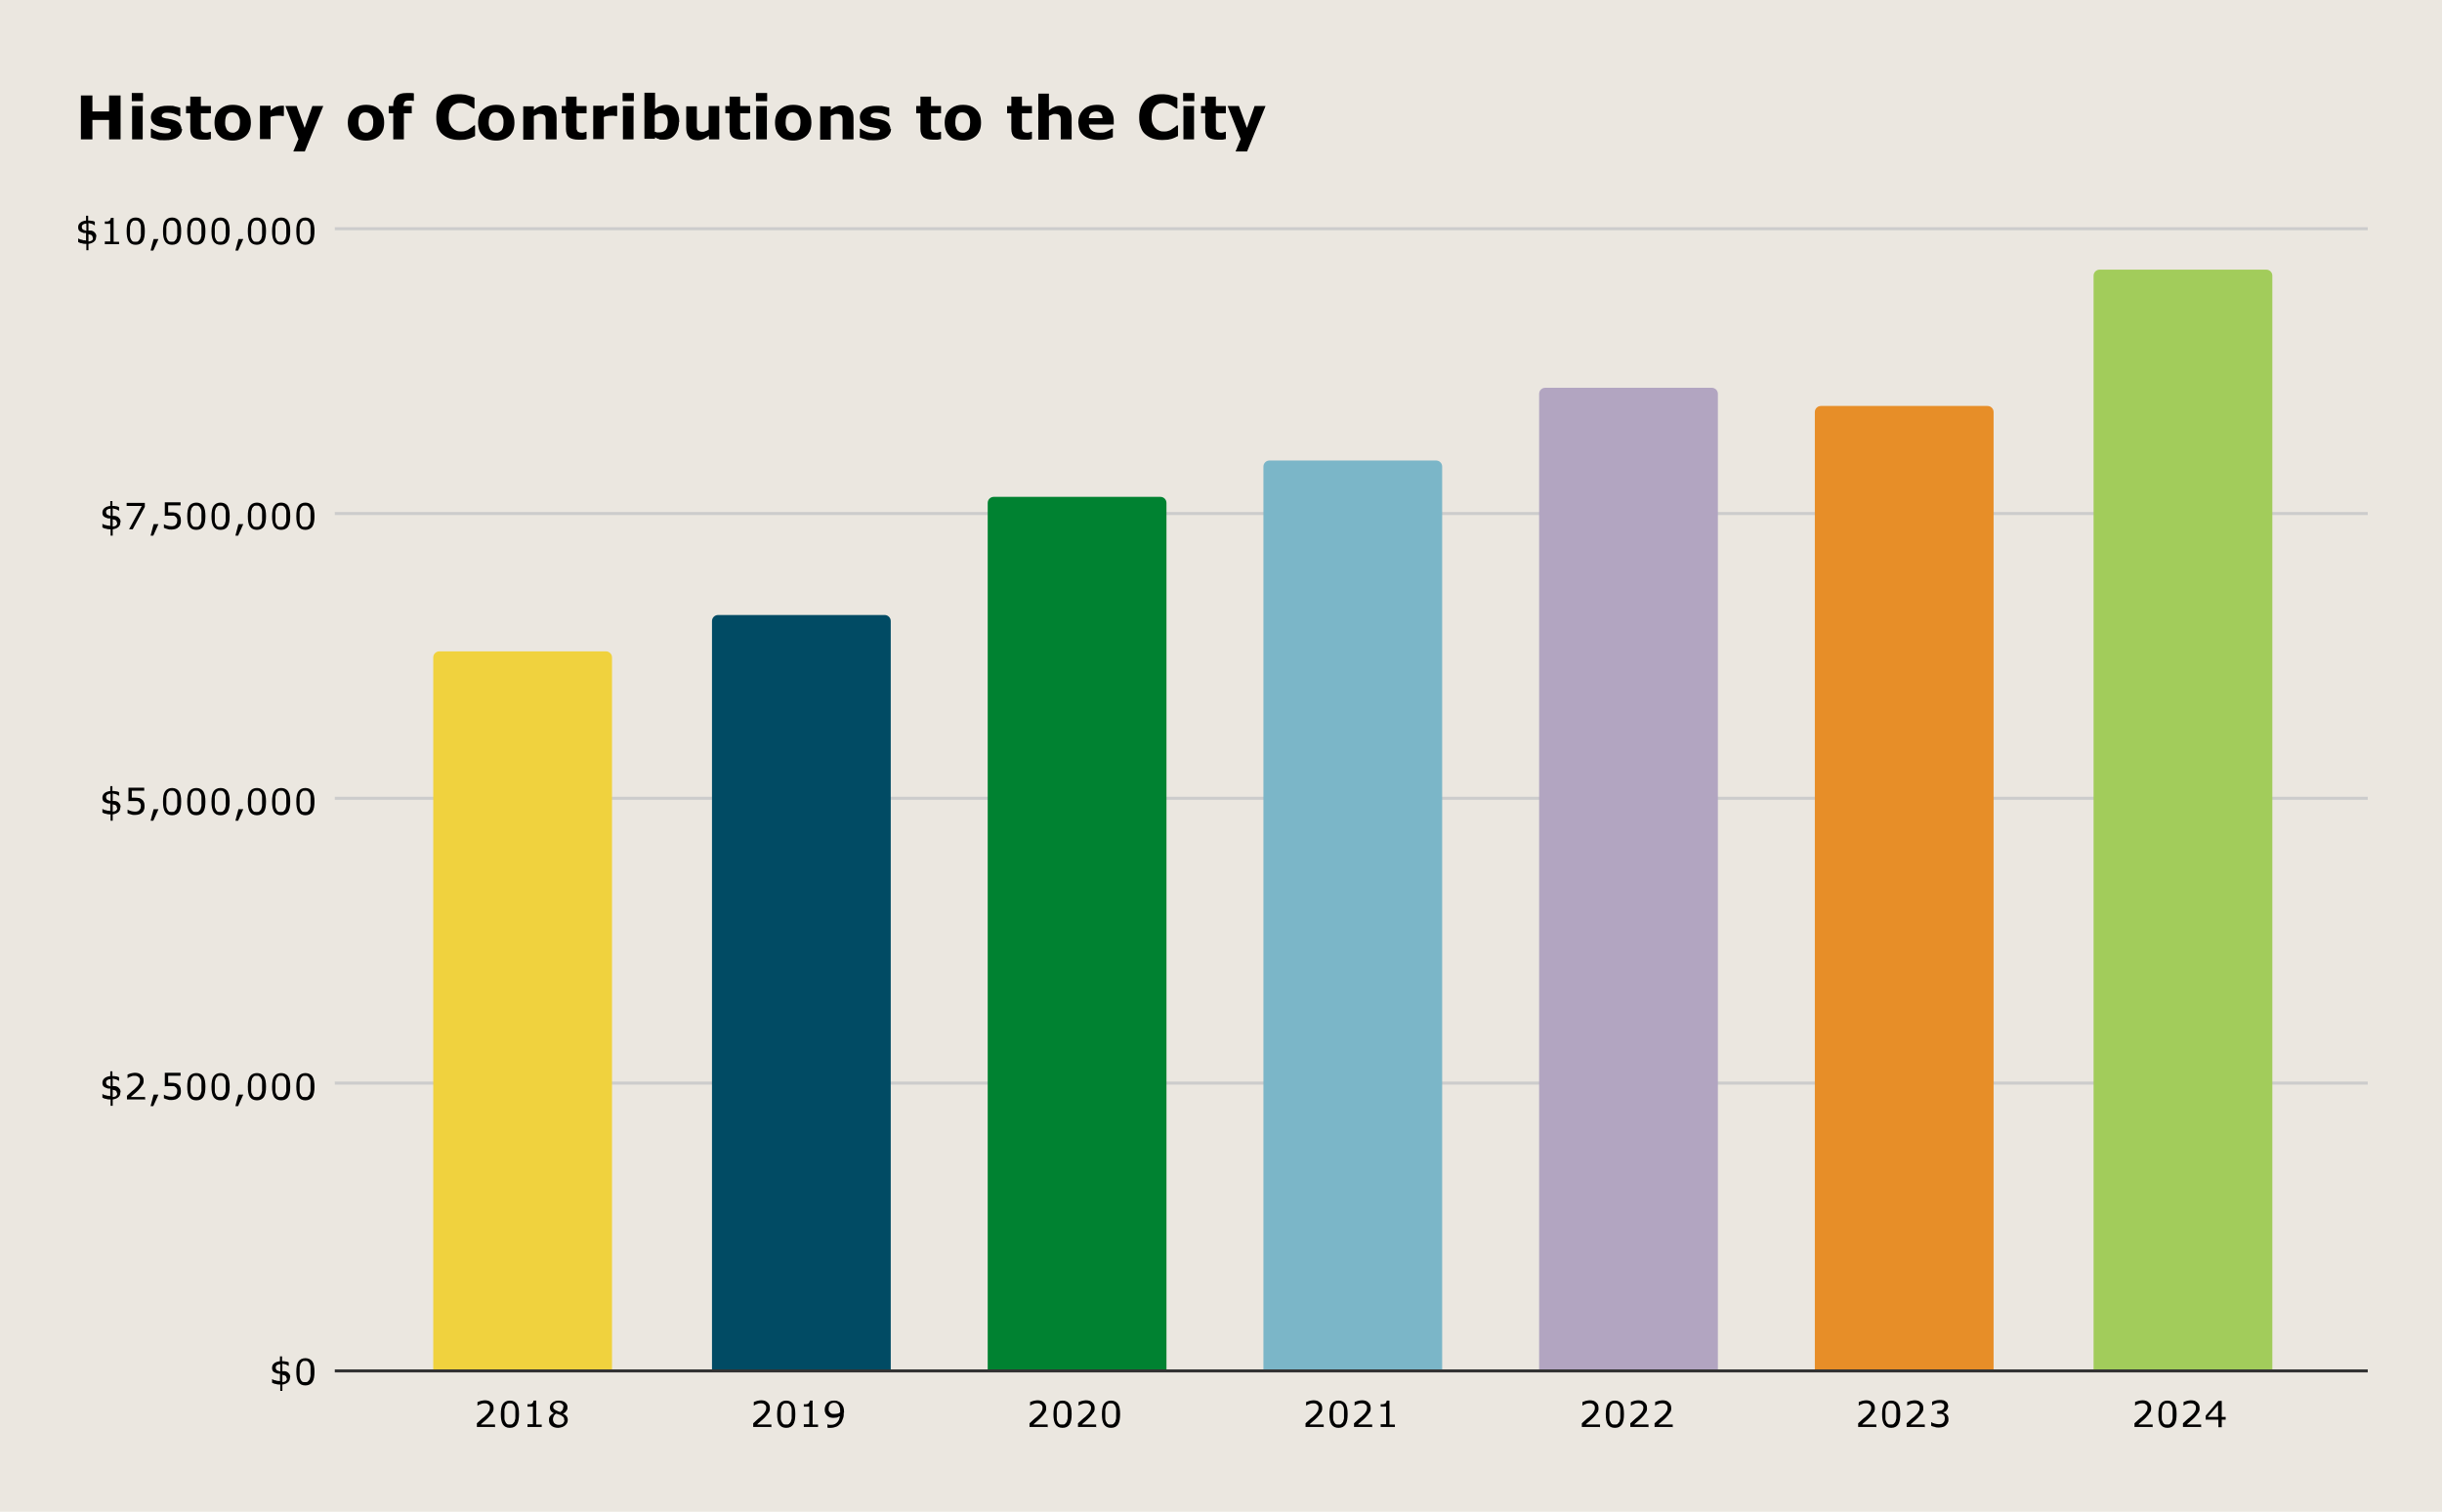 <?xml version="1.0" encoding="UTF-8"?>
<svg id="Layer_1" xmlns="http://www.w3.org/2000/svg" version="1.1" xmlns:xlink="http://www.w3.org/1999/xlink" viewBox="0 0 806 499">
  <!-- Generator: Adobe Illustrator 29.2.1, SVG Export Plug-In . SVG Version: 2.1.0 Build 116)  -->
  <defs>
    <style>
      .st0 {
        clip-path: url(#clippath-6);
      }

      .st1 {
        clip-path: url(#clippath-7);
      }

      .st2 {
        fill: #008231;
      }

      .st3 {
        clip-path: url(#clippath-4);
      }

      .st4 {
        fill: #e78e28;
      }

      .st5 {
        clip-path: url(#clippath-9);
      }

      .st6 {
        clip-path: url(#clippath-10);
      }

      .st7 {
        fill: #a2cc5b;
      }

      .st8 {
        clip-path: url(#clippath-11);
      }

      .st9, .st10, .st11, .st12 {
        fill: none;
      }

      .st13 {
        clip-path: url(#clippath-1);
      }

      .st14 {
        fill: #014b64;
      }

      .st15 {
        fill: #ebe7e0;
      }

      .st16 {
        fill: #b2a5c1;
      }

      .st10 {
        stroke: #ccc;
      }

      .st10, .st11, .st12 {
        stroke-miterlimit: 10;
      }

      .st17 {
        clip-path: url(#clippath-5);
      }

      .st18 {
        clip-path: url(#clippath-8);
      }

      .st11 {
        stroke: #000;
        stroke-opacity: 0;
        stroke-width: 2px;
      }

      .st19 {
        clip-path: url(#clippath-3);
      }

      .st20 {
        clip-path: url(#clippath-12);
      }

      .st21 {
        clip-path: url(#clippath-2);
      }

      .st22 {
        fill: #7bb6c8;
      }

      .st23 {
        fill: #f0d23e;
      }

      .st24 {
        clip-path: url(#clippath-13);
      }

      .st25 {
        clip-path: url(#clippath);
      }

      .st12 {
        stroke: #333;
      }
    </style>
    <clipPath id="clippath">
      <rect class="st9" x="110.9" y="75.6" width="670.1" height="376.5"/>
    </clipPath>
    <clipPath id="clippath-1">
      <rect class="st9" x="110.9" y="75.6" width="670.1" height="376.5"/>
    </clipPath>
    <clipPath id="clippath-2">
      <rect class="st9" x="110.9" y="75.6" width="670.1" height="376.5"/>
    </clipPath>
    <clipPath id="clippath-3">
      <rect class="st9" x="110.9" y="75.6" width="670.1" height="376.5"/>
    </clipPath>
    <clipPath id="clippath-4">
      <rect class="st9" x="110.9" y="75.6" width="670.1" height="376.5"/>
    </clipPath>
    <clipPath id="clippath-5">
      <rect class="st9" x="110.9" y="75.6" width="670.1" height="376.5"/>
    </clipPath>
    <clipPath id="clippath-6">
      <rect class="st9" x="110.9" y="75.6" width="670.1" height="376.5"/>
    </clipPath>
    <clipPath id="clippath-7">
      <rect class="st9" x="110.9" y="75.6" width="670.1" height="376.5"/>
    </clipPath>
    <clipPath id="clippath-8">
      <rect class="st9" x="110.9" y="75.6" width="670.1" height="376.5"/>
    </clipPath>
    <clipPath id="clippath-9">
      <rect class="st9" x="110.9" y="75.6" width="670.1" height="376.5"/>
    </clipPath>
    <clipPath id="clippath-10">
      <rect class="st9" x="110.9" y="75.6" width="670.1" height="376.5"/>
    </clipPath>
    <clipPath id="clippath-11">
      <rect class="st9" x="110.9" y="75.6" width="670.1" height="376.5"/>
    </clipPath>
    <clipPath id="clippath-12">
      <rect class="st9" x="110.9" y="75.6" width="670.1" height="376.5"/>
    </clipPath>
    <clipPath id="clippath-13">
      <rect class="st9" x="110.9" y="75.6" width="670.1" height="376.5"/>
    </clipPath>
  </defs>
  <path class="st15" d="M0,0h806v499H0V0Z"/>
  <path class="st12" d="M110.5,452.5h671"/>
  <path class="st10" d="M110.5,357.5h671"/>
  <path class="st10" d="M110.5,263.5h671"/>
  <path class="st10" d="M110.5,169.5h671"/>
  <path class="st10" d="M110.5,75.5h671"/>
  <g class="st25">
    <path class="st11" d="M202,452h-59v-235c0-1.1.9-2,2-2h55c1.1,0,2,.9,2,2v235Z"/>
  </g>
  <g class="st13">
    <path class="st23" d="M202,452h-59v-235c0-1.1.9-2,2-2h55c1.1,0,2,.9,2,2v235Z"/>
  </g>
  <g class="st21">
    <path class="st11" d="M294,452h-59v-247c0-1.1.9-2,2-2h55c1.1,0,2,.9,2,2v247Z"/>
  </g>
  <g class="st19">
    <path class="st14" d="M294,452h-59v-247c0-1.1.9-2,2-2h55c1.1,0,2,.9,2,2v247Z"/>
  </g>
  <g class="st3">
    <path class="st11" d="M385,452h-59V166c0-1.1.9-2,2-2h55c1.1,0,2,.9,2,2v286Z"/>
  </g>
  <g class="st17">
    <path class="st2" d="M385,452h-59V166c0-1.1.9-2,2-2h55c1.1,0,2,.9,2,2v286Z"/>
  </g>
  <g class="st0">
    <path class="st11" d="M476,452h-59V154c0-1.1.9-2,2-2h55c1.1,0,2,.9,2,2v298Z"/>
  </g>
  <g class="st1">
    <path class="st22" d="M476,452h-59V154c0-1.1.9-2,2-2h55c1.1,0,2,.9,2,2v298Z"/>
  </g>
  <g class="st18">
    <path class="st11" d="M567,452h-59V130c0-1.1.9-2,2-2h55c1.1,0,2,.9,2,2v322Z"/>
  </g>
  <g class="st5">
    <path class="st16" d="M567,452h-59V130c0-1.1.9-2,2-2h55c1.1,0,2,.9,2,2v322Z"/>
  </g>
  <g class="st6">
    <path class="st11" d="M658,452h-59V136c0-1.1.9-2,2-2h55c1.1,0,2,.9,2,2v316Z"/>
  </g>
  <g class="st8">
    <path class="st4" d="M658,452h-59V136c0-1.1.9-2,2-2h55c1.1,0,2,.9,2,2v316Z"/>
  </g>
  <g class="st20">
    <path class="st11" d="M750,452h-59V91c0-1.1.9-2,2-2h55c1.1,0,2,.9,2,2v361Z"/>
  </g>
  <g class="st24">
    <path class="st7" d="M750,452h-59V91c0-1.1.9-2,2-2h55c1.1,0,2,.9,2,2v361Z"/>
  </g>
  <path d="M95.7,454.8c0,.6-.2,1.1-.7,1.5-.5.4-1.1.6-1.8.7v2.1h-.7v-2.1c-.5,0-1,0-1.5-.2-.4,0-.8-.2-1.2-.4v-1.2h0c0,0,.2.1.4.2.2.1.4.2.6.2.2,0,.4.1.7.2.3,0,.6,0,.9.1v-2.5c-.2,0-.3,0-.4,0-.1,0-.3,0-.4,0-.6-.2-1.1-.4-1.4-.7-.3-.3-.4-.7-.4-1.2,0-.6.2-1.1.7-1.5.5-.4,1.1-.6,1.9-.7v-1.6h.7v1.6c.4,0,.8,0,1.2.1.4,0,.8.2,1,.3v1.2h0c-.3-.2-.6-.3-.9-.5-.3-.1-.7-.2-1.2-.3v2.5c.1,0,.2,0,.4,0,.1,0,.3,0,.4,0,.6.1,1,.3,1.3.7.3.3.5.7.5,1.2ZM92.5,452.7v-2.4c-.4,0-.8.1-1.1.3-.3.2-.4.5-.4.8,0,.4.1.6.3.8.2.2.6.3,1.2.5ZM94.6,455c0-.4-.1-.6-.3-.8-.2-.2-.6-.3-1.1-.4v2.4c.5,0,.8-.2,1.1-.3.2-.2.4-.5.4-.9ZM103.8,452.7c0,1.6-.2,2.7-.7,3.5-.5.7-1.3,1.1-2.3,1.1-1.1,0-1.8-.4-2.3-1.1-.5-.8-.7-1.9-.7-3.4,0-1.6.2-2.7.7-3.4.5-.7,1.3-1.1,2.3-1.1,1,0,1.8.4,2.3,1.1.5.7.7,1.9.7,3.4ZM102.2,455.3c.1-.3.2-.7.3-1.1,0-.4,0-.9,0-1.5,0-.6,0-1.1,0-1.5,0-.4-.1-.8-.3-1.1-.1-.3-.3-.5-.6-.7-.2-.2-.5-.2-.9-.2-.4,0-.7,0-.9.2-.2.1-.4.4-.6.7-.1.3-.2.7-.3,1.1,0,.5,0,1,0,1.5,0,.6,0,1.1,0,1.5,0,.4.1.8.3,1.1.1.3.3.5.5.7.2.2.6.2,1,.2.4,0,.7,0,.9-.2.2-.2.4-.4.6-.7Z"/>
  <path d="M39.7,360.7c0,.6-.2,1.1-.7,1.5-.5.4-1.1.6-1.8.7v2.1h-.7v-2.1c-.5,0-1,0-1.5-.2-.4,0-.8-.2-1.2-.4v-1.2h0c0,0,.2.1.4.2.2.1.4.2.6.2.2,0,.4.1.7.2.3,0,.6,0,.9.1v-2.5c-.2,0-.3,0-.4,0-.1,0-.3,0-.4,0-.6-.2-1.1-.4-1.4-.7-.3-.3-.4-.7-.4-1.2s.2-1.1.7-1.5c.5-.4,1.1-.6,1.9-.7v-1.6h.7v1.6c.4,0,.8,0,1.2.1.4,0,.8.2,1,.3v1.2h0c-.3-.2-.6-.3-.9-.5-.3-.1-.7-.2-1.2-.3v2.5c.1,0,.2,0,.4,0,.1,0,.3,0,.4,0,.6.1,1,.3,1.3.7.3.3.5.7.5,1.2ZM36.5,358.6v-2.4c-.4,0-.8.1-1.1.3-.3.2-.4.5-.4.8s.1.6.3.8c.2.2.6.3,1.2.5ZM38.6,360.9c0-.4-.1-.6-.3-.8-.2-.2-.6-.3-1.1-.4v2.4c.5,0,.8-.2,1.1-.3.2-.2.4-.5.4-.9ZM47.8,362.9h-5.9v-1.2c.4-.4.8-.7,1.2-1.1.4-.4.8-.7,1.2-1,.8-.7,1.3-1.3,1.5-1.7.3-.4.4-.9.4-1.4s-.2-.8-.5-1c-.3-.3-.7-.4-1.2-.4s-.8,0-1.2.2c-.4.1-.8.3-1.2.6h0v-1.2c.3-.1.7-.3,1.1-.4.5-.1.9-.2,1.3-.2.9,0,1.6.2,2.1.7.5.4.8,1,.8,1.8s0,.6-.1.9c0,.3-.2.5-.4.8-.2.2-.3.5-.5.7-.2.2-.4.5-.7.8-.4.4-.8.8-1.3,1.2-.4.4-.9.7-1.2,1.1h4.7v1ZM52.3,361.3l-1.7,3.8h-.9l1-3.8h1.5ZM59.7,360.2c0,.4,0,.8-.2,1.2-.1.4-.3.7-.6.9-.3.3-.6.5-1,.6-.4.1-.8.2-1.3.2s-.9,0-1.4-.2c-.4-.1-.8-.2-1.1-.4v-1.2h0c.3.2.7.4,1.1.5.4.1.9.2,1.3.2s.6,0,.8-.1c.3,0,.5-.2.7-.4.2-.2.3-.4.4-.6,0-.2.1-.5.1-.8s0-.6-.2-.8c-.1-.2-.2-.4-.4-.5-.2-.2-.4-.3-.7-.3-.3,0-.6,0-1,0s-.7,0-1,0c-.3,0-.6,0-.8.1v-4.5h5.2v1h-4.1v2.3c.2,0,.3,0,.5,0,.2,0,.3,0,.5,0,.5,0,.9,0,1.2.1.4,0,.7.2,1,.4.3.2.6.5.7.8.2.3.3.8.3,1.3ZM67.8,358.6c0,1.6-.2,2.7-.7,3.5-.5.7-1.2,1.1-2.3,1.1s-1.8-.4-2.3-1.1c-.5-.8-.7-1.9-.7-3.4s.2-2.7.7-3.4c.5-.7,1.3-1.1,2.3-1.1s1.8.4,2.3,1.1c.5.8.7,1.9.7,3.4ZM66.2,361.2c.1-.3.2-.7.3-1.1,0-.4,0-.9,0-1.5s0-1.1,0-1.5-.1-.8-.3-1.1c-.1-.3-.3-.5-.6-.7-.2-.2-.5-.2-.9-.2s-.7,0-.9.2c-.2.1-.4.4-.6.7-.1.3-.2.7-.3,1.1,0,.5,0,1,0,1.5s0,1.1,0,1.5c0,.4.1.8.3,1.1.1.3.3.5.5.7.2.2.6.2,1,.2s.7,0,.9-.2.4-.4.6-.7ZM75.8,358.6c0,1.6-.2,2.7-.7,3.5-.5.7-1.2,1.1-2.3,1.1s-1.8-.4-2.3-1.1c-.5-.8-.7-1.9-.7-3.4s.2-2.7.7-3.4c.5-.7,1.3-1.1,2.3-1.1s1.8.4,2.3,1.1c.5.8.7,1.9.7,3.4ZM74.2,361.2c.1-.3.2-.7.3-1.1,0-.4,0-.9,0-1.5s0-1.1,0-1.5-.1-.8-.3-1.1c-.1-.3-.3-.5-.6-.7-.2-.2-.5-.2-.9-.2s-.7,0-.9.2c-.2.1-.4.4-.6.7-.1.3-.2.7-.3,1.1,0,.5,0,1,0,1.5s0,1.1,0,1.5c0,.4.1.8.3,1.1.1.3.3.5.5.7.2.2.6.2,1,.2s.7,0,.9-.2.4-.4.6-.7ZM80.3,361.3l-1.7,3.8h-.9l1-3.8h1.5ZM87.8,358.6c0,1.6-.2,2.7-.7,3.5-.5.7-1.3,1.1-2.3,1.1s-1.8-.4-2.3-1.1c-.5-.8-.7-1.9-.7-3.4s.2-2.7.7-3.4c.5-.7,1.3-1.1,2.3-1.1s1.8.4,2.3,1.1c.5.8.7,1.9.7,3.4ZM86.2,361.2c.1-.3.2-.7.3-1.1,0-.4,0-.9,0-1.5,0-.6,0-1.1,0-1.5,0-.4-.1-.8-.3-1.1-.1-.3-.3-.5-.6-.7-.2-.2-.5-.2-.9-.2s-.7,0-.9.2c-.2.1-.4.4-.6.7-.1.3-.2.7-.3,1.1,0,.5,0,1,0,1.5s0,1.1,0,1.5c0,.4.1.8.3,1.1.1.3.3.5.5.7.2.2.6.2,1,.2s.7,0,.9-.2c.2-.2.4-.4.6-.7ZM95.8,358.6c0,1.6-.2,2.7-.7,3.5-.5.7-1.3,1.1-2.3,1.1s-1.8-.4-2.3-1.1c-.5-.8-.7-1.9-.7-3.4,0-1.6.2-2.7.7-3.4.5-.7,1.3-1.1,2.3-1.1s1.8.4,2.3,1.1c.5.8.7,1.9.7,3.4ZM94.2,361.2c.1-.3.2-.7.3-1.1,0-.4,0-.9,0-1.5,0-.6,0-1.1,0-1.5,0-.4-.1-.8-.3-1.1-.1-.3-.3-.5-.6-.7-.2-.2-.5-.2-.9-.2s-.7,0-.9.2c-.2.1-.4.4-.6.7-.1.3-.2.7-.3,1.1,0,.5,0,1,0,1.5,0,.6,0,1.1,0,1.5,0,.4.1.8.3,1.1.1.3.3.5.5.7.2.2.6.2,1,.2s.7,0,.9-.2c.2-.2.4-.4.6-.7ZM103.8,358.6c0,1.6-.2,2.7-.7,3.5-.5.7-1.3,1.1-2.3,1.1s-1.8-.4-2.3-1.1c-.5-.8-.7-1.9-.7-3.4,0-1.6.2-2.7.7-3.4.5-.7,1.3-1.1,2.3-1.1s1.8.4,2.3,1.1c.5.8.7,1.9.7,3.4ZM102.2,361.2c.1-.3.2-.7.3-1.1,0-.4,0-.9,0-1.5,0-.6,0-1.1,0-1.5,0-.4-.1-.8-.3-1.1-.1-.3-.3-.5-.6-.7-.2-.2-.5-.2-.9-.2s-.7,0-.9.2c-.2.1-.4.4-.6.7-.1.3-.2.7-.3,1.1,0,.5,0,1,0,1.5,0,.6,0,1.1,0,1.5,0,.4.1.8.3,1.1.1.3.3.5.5.7.2.2.6.2,1,.2s.7,0,.9-.2c.2-.2.4-.4.6-.7Z"/>
  <path d="M39.7,266.6c0,.6-.2,1.1-.7,1.5-.5.4-1.1.6-1.8.7v2.1h-.7v-2.1c-.5,0-1,0-1.5-.2-.4,0-.8-.2-1.2-.4v-1.2h0c0,0,.2.1.4.2.2.1.4.2.6.2.2,0,.4.1.7.2.3,0,.6,0,.9.1v-2.5c-.2,0-.3,0-.4,0-.1,0-.3,0-.4,0-.6-.2-1.1-.4-1.4-.7-.3-.3-.4-.7-.4-1.2s.2-1.1.7-1.5c.5-.4,1.1-.6,1.9-.7v-1.6h.7v1.6c.4,0,.8,0,1.2.1.4,0,.8.2,1,.3v1.2h0c-.3-.2-.6-.3-.9-.5-.3-.1-.7-.2-1.2-.3v2.5c.1,0,.2,0,.4,0,.1,0,.3,0,.4,0,.6.1,1,.3,1.3.7.3.3.5.7.5,1.2ZM36.5,264.4v-2.4c-.4,0-.8.1-1.1.3-.3.2-.4.5-.4.8s.1.6.3.8c.2.2.6.3,1.2.5ZM38.6,266.7c0-.4-.1-.6-.3-.8-.2-.2-.6-.3-1.1-.4v2.4c.5,0,.8-.2,1.1-.3.2-.2.4-.5.4-.9ZM47.7,266.1c0,.4,0,.8-.2,1.2-.1.4-.3.7-.6.9-.3.3-.6.5-1,.6-.4.1-.8.2-1.3.2s-.9,0-1.4-.2c-.4-.1-.8-.2-1.1-.4v-1.2h0c.3.2.7.4,1.1.5.4.1.9.2,1.3.2s.6,0,.8-.1c.3,0,.5-.2.7-.4.2-.2.3-.4.4-.6,0-.2.1-.5.1-.8s0-.6-.2-.8c-.1-.2-.2-.4-.4-.5-.2-.2-.4-.3-.7-.3-.3,0-.6,0-1,0s-.7,0-1,0c-.3,0-.6,0-.8.1v-4.5h5.2v1h-4.1v2.3c.2,0,.3,0,.5,0,.2,0,.3,0,.5,0,.5,0,.9,0,1.2.1.4,0,.7.2,1,.4.3.2.6.5.7.8.2.3.3.8.3,1.3ZM52.3,267.1l-1.7,3.8h-.9l1-3.8h1.5ZM59.8,264.5c0,1.6-.2,2.7-.7,3.5-.5.7-1.2,1.1-2.3,1.1s-1.8-.4-2.3-1.1c-.5-.8-.7-1.9-.7-3.4s.2-2.7.7-3.4c.5-.7,1.3-1.1,2.3-1.1s1.8.4,2.3,1.1c.5.8.7,1.9.7,3.4ZM58.2,267.1c.1-.3.2-.7.3-1.1,0-.4,0-.9,0-1.5s0-1.1,0-1.5c0-.4-.1-.8-.3-1.1-.1-.3-.3-.5-.6-.7-.2-.2-.5-.2-.9-.2s-.7,0-.9.2c-.2.1-.4.4-.6.7-.1.3-.2.7-.3,1.1,0,.5,0,1,0,1.5s0,1.1,0,1.5c0,.4.1.8.3,1.1.1.3.3.5.5.7.2.2.6.2,1,.2s.7,0,.9-.2c.2-.2.4-.4.6-.7ZM67.8,264.5c0,1.6-.2,2.7-.7,3.5-.5.7-1.2,1.1-2.3,1.1s-1.8-.4-2.3-1.1c-.5-.8-.7-1.9-.7-3.4s.2-2.7.7-3.4c.5-.7,1.3-1.1,2.3-1.1s1.8.4,2.3,1.1c.5.8.7,1.9.7,3.4ZM66.2,267.1c.1-.3.2-.7.3-1.1,0-.4,0-.9,0-1.5s0-1.1,0-1.5-.1-.8-.3-1.1c-.1-.3-.3-.5-.6-.7-.2-.2-.5-.2-.9-.2s-.7,0-.9.2c-.2.1-.4.4-.6.7-.1.3-.2.7-.3,1.1,0,.5,0,1,0,1.5s0,1.1,0,1.5c0,.4.1.8.3,1.1.1.3.3.5.5.7.2.2.6.2,1,.2s.7,0,.9-.2.4-.4.6-.7ZM75.8,264.5c0,1.6-.2,2.7-.7,3.5-.5.7-1.2,1.1-2.3,1.1s-1.8-.4-2.3-1.1c-.5-.8-.7-1.9-.7-3.4s.2-2.7.7-3.4c.5-.7,1.3-1.1,2.3-1.1s1.8.4,2.3,1.1c.5.8.7,1.9.7,3.4ZM74.2,267.1c.1-.3.2-.7.3-1.1,0-.4,0-.9,0-1.5s0-1.1,0-1.5-.1-.8-.3-1.1c-.1-.3-.3-.5-.6-.7-.2-.2-.5-.2-.9-.2s-.7,0-.9.2c-.2.1-.4.4-.6.7-.1.3-.2.7-.3,1.1,0,.5,0,1,0,1.5s0,1.1,0,1.5c0,.4.1.8.3,1.1.1.3.3.5.5.7.2.2.6.2,1,.2s.7,0,.9-.2.4-.4.6-.7ZM80.3,267.1l-1.7,3.8h-.9l1-3.8h1.5ZM87.8,264.5c0,1.6-.2,2.7-.7,3.5-.5.7-1.3,1.1-2.3,1.1s-1.8-.4-2.3-1.1c-.5-.8-.7-1.9-.7-3.4s.2-2.7.7-3.4c.5-.7,1.3-1.1,2.3-1.1s1.8.4,2.3,1.1c.5.8.7,1.9.7,3.4ZM86.2,267.1c.1-.3.2-.7.3-1.1,0-.4,0-.9,0-1.5,0-.6,0-1.1,0-1.5,0-.4-.1-.8-.3-1.1-.1-.3-.3-.5-.6-.7-.2-.2-.5-.2-.9-.2s-.7,0-.9.2c-.2.1-.4.4-.6.7-.1.3-.2.7-.3,1.1,0,.5,0,1,0,1.5s0,1.1,0,1.5c0,.4.1.8.3,1.1.1.3.3.5.5.7.2.2.6.2,1,.2s.7,0,.9-.2c.2-.2.4-.4.6-.7ZM95.8,264.5c0,1.6-.2,2.7-.7,3.5-.5.7-1.3,1.1-2.3,1.1s-1.8-.4-2.3-1.1c-.5-.8-.7-1.9-.7-3.4,0-1.6.2-2.7.7-3.4.5-.7,1.3-1.1,2.3-1.1s1.8.4,2.3,1.1c.5.8.7,1.9.7,3.4ZM94.2,267.1c.1-.3.2-.7.3-1.1,0-.4,0-.9,0-1.5,0-.6,0-1.1,0-1.5,0-.4-.1-.8-.3-1.1-.1-.3-.3-.5-.6-.7-.2-.2-.5-.2-.9-.2s-.7,0-.9.2c-.2.1-.4.4-.6.7-.1.3-.2.7-.3,1.1,0,.5,0,1,0,1.5,0,.6,0,1.1,0,1.5,0,.4.1.8.3,1.1.1.3.3.5.5.7.2.2.6.2,1,.2s.7,0,.9-.2c.2-.2.4-.4.6-.7ZM103.8,264.5c0,1.6-.2,2.7-.7,3.5-.5.7-1.3,1.1-2.3,1.1s-1.8-.4-2.3-1.1c-.5-.8-.7-1.9-.7-3.4,0-1.6.2-2.7.7-3.4.5-.7,1.3-1.1,2.3-1.1s1.8.4,2.3,1.1c.5.8.7,1.9.7,3.4ZM102.2,267.1c.1-.3.2-.7.3-1.1,0-.4,0-.9,0-1.5,0-.6,0-1.1,0-1.5,0-.4-.1-.8-.3-1.1-.1-.3-.3-.5-.6-.7-.2-.2-.5-.2-.9-.2s-.7,0-.9.2c-.2.1-.4.4-.6.7-.1.3-.2.7-.3,1.1,0,.5,0,1,0,1.5,0,.6,0,1.1,0,1.5,0,.4.1.8.3,1.1.1.3.3.5.5.7.2.2.6.2,1,.2s.7,0,.9-.2c.2-.2.4-.4.6-.7Z"/>
  <path d="M39.7,172.5c0,.6-.2,1.1-.7,1.5-.5.4-1.1.6-1.8.7v2.1h-.7v-2.1c-.5,0-1,0-1.5-.2-.4,0-.8-.2-1.2-.4v-1.2h0c0,0,.2.1.4.2.2.1.4.2.6.2.2,0,.4.1.7.2.3,0,.6,0,.9.1v-2.5c-.2,0-.3,0-.4,0-.1,0-.3,0-.4,0-.6-.2-1.1-.4-1.4-.7-.3-.3-.4-.7-.4-1.2s.2-1.1.7-1.5c.5-.4,1.1-.6,1.9-.7v-1.6h.7v1.6c.4,0,.8,0,1.2.1.4,0,.8.2,1,.3v1.2h0c-.3-.2-.6-.3-.9-.5-.3-.1-.7-.2-1.2-.3v2.5c.1,0,.2,0,.4,0,.1,0,.3,0,.4,0,.6.1,1,.3,1.3.7.3.3.5.7.5,1.2ZM36.5,170.3v-2.4c-.4,0-.8.1-1.1.3-.3.2-.4.5-.4.8s.1.6.3.8c.2.2.6.3,1.2.5ZM38.6,172.6c0-.4-.1-.6-.3-.8-.2-.2-.6-.3-1.1-.4v2.4c.5,0,.8-.2,1.1-.3.2-.2.4-.5.4-.9ZM47.8,167.3l-4,7.4h-1.2l4.2-7.7h-5v-1h6v1.3ZM52.3,173l-1.7,3.8h-.9l1-3.8h1.5ZM59.7,171.9c0,.4,0,.8-.2,1.2-.1.4-.3.7-.6.9-.3.3-.6.5-1,.6-.4.1-.8.2-1.3.2s-.9,0-1.4-.2c-.4-.1-.8-.2-1.1-.4v-1.2h0c.3.2.7.4,1.1.5.4.1.9.2,1.3.2s.6,0,.8-.1c.3,0,.5-.2.7-.4.2-.2.3-.4.4-.6,0-.2.1-.5.1-.8s0-.6-.2-.8c-.1-.2-.2-.4-.4-.5-.2-.2-.4-.3-.7-.3-.3,0-.6,0-1,0s-.7,0-1,0c-.3,0-.6,0-.8.1v-4.5h5.2v1h-4.1v2.3c.2,0,.3,0,.5,0,.2,0,.3,0,.5,0,.5,0,.9,0,1.2.1.4,0,.7.2,1,.4.3.2.6.5.7.8.2.3.3.8.3,1.3ZM67.8,170.3c0,1.6-.2,2.7-.7,3.5-.5.7-1.2,1.1-2.3,1.1s-1.8-.4-2.3-1.1c-.5-.8-.7-1.9-.7-3.4s.2-2.7.7-3.4c.5-.7,1.3-1.1,2.3-1.1s1.8.4,2.3,1.1c.5.8.7,1.9.7,3.4ZM66.2,173c.1-.3.2-.7.3-1.1,0-.4,0-.9,0-1.5s0-1.1,0-1.5-.1-.8-.3-1.1c-.1-.3-.3-.5-.6-.7-.2-.2-.5-.2-.9-.2s-.7,0-.9.2c-.2.1-.4.4-.6.7-.1.3-.2.7-.3,1.1,0,.5,0,1,0,1.5s0,1.1,0,1.5c0,.4.1.8.3,1.1.1.3.3.5.5.7.2.2.6.2,1,.2s.7,0,.9-.2.4-.4.6-.7ZM75.8,170.3c0,1.6-.2,2.7-.7,3.5-.5.7-1.2,1.1-2.3,1.1s-1.8-.4-2.3-1.1c-.5-.8-.7-1.9-.7-3.4s.2-2.7.7-3.4c.5-.7,1.3-1.1,2.3-1.1s1.8.4,2.3,1.1c.5.8.7,1.9.7,3.4ZM74.2,173c.1-.3.2-.7.3-1.1,0-.4,0-.9,0-1.5s0-1.1,0-1.5-.1-.8-.3-1.1c-.1-.3-.3-.5-.6-.7-.2-.2-.5-.2-.9-.2s-.7,0-.9.2c-.2.1-.4.4-.6.7-.1.3-.2.7-.3,1.1,0,.5,0,1,0,1.5s0,1.1,0,1.5c0,.4.1.8.3,1.1.1.3.3.5.5.7.2.2.6.2,1,.2s.7,0,.9-.2.4-.4.6-.7ZM80.3,173l-1.7,3.8h-.9l1-3.8h1.5ZM87.8,170.3c0,1.6-.2,2.7-.7,3.5-.5.7-1.3,1.1-2.3,1.1s-1.8-.4-2.3-1.1c-.5-.8-.7-1.9-.7-3.4s.2-2.7.7-3.4c.5-.7,1.3-1.1,2.3-1.1s1.8.4,2.3,1.1c.5.8.7,1.9.7,3.4ZM86.2,173c.1-.3.2-.7.3-1.1,0-.4,0-.9,0-1.5,0-.6,0-1.1,0-1.5,0-.4-.1-.8-.3-1.1-.1-.3-.3-.5-.6-.7-.2-.2-.5-.2-.9-.2s-.7,0-.9.2c-.2.1-.4.4-.6.7-.1.3-.2.7-.3,1.1,0,.5,0,1,0,1.5s0,1.1,0,1.5c0,.4.1.8.3,1.1.1.3.3.5.5.7.2.2.6.2,1,.2s.7,0,.9-.2c.2-.2.4-.4.6-.7ZM95.8,170.3c0,1.6-.2,2.7-.7,3.5-.5.7-1.3,1.1-2.3,1.1s-1.8-.4-2.3-1.1c-.5-.8-.7-1.9-.7-3.4,0-1.6.2-2.7.7-3.4.5-.7,1.3-1.1,2.3-1.1s1.8.4,2.3,1.1c.5.8.7,1.9.7,3.4ZM94.2,173c.1-.3.2-.7.3-1.1,0-.4,0-.9,0-1.5,0-.6,0-1.1,0-1.5,0-.4-.1-.8-.3-1.1-.1-.3-.3-.5-.6-.7-.2-.2-.5-.2-.9-.2s-.7,0-.9.2c-.2.1-.4.4-.6.7-.1.3-.2.7-.3,1.1,0,.5,0,1,0,1.5,0,.6,0,1.1,0,1.5,0,.4.1.8.3,1.1.1.3.3.5.5.7.2.2.6.2,1,.2s.7,0,.9-.2c.2-.2.4-.4.6-.7ZM103.8,170.3c0,1.6-.2,2.7-.7,3.5-.5.7-1.3,1.1-2.3,1.1s-1.8-.4-2.3-1.1c-.5-.8-.7-1.9-.7-3.4,0-1.6.2-2.7.7-3.4.5-.7,1.3-1.1,2.3-1.1s1.8.4,2.3,1.1c.5.8.7,1.9.7,3.4ZM102.2,173c.1-.3.2-.7.3-1.1,0-.4,0-.9,0-1.5,0-.6,0-1.1,0-1.5,0-.4-.1-.8-.3-1.1-.1-.3-.3-.5-.6-.7-.2-.2-.5-.2-.9-.2s-.7,0-.9.2c-.2.1-.4.4-.6.7-.1.3-.2.7-.3,1.1,0,.5,0,1,0,1.5,0,.6,0,1.1,0,1.5,0,.4.1.8.3,1.1.1.3.3.5.5.7.2.2.6.2,1,.2s.7,0,.9-.2c.2-.2.4-.4.6-.7Z"/>
  <path d="M31.7,78.3c0,.6-.2,1.1-.7,1.5-.5.4-1.1.6-1.8.7v2.1h-.7v-2.1c-.5,0-1,0-1.5-.2-.4,0-.8-.2-1.2-.4v-1.2h0c0,0,.2.1.4.2.2.1.4.2.6.2.2,0,.4.1.7.2.3,0,.6,0,.9.1v-2.5c-.2,0-.3,0-.4,0-.1,0-.3,0-.4,0-.6-.2-1.1-.4-1.4-.7-.3-.3-.4-.7-.4-1.2,0-.6.2-1.1.7-1.5.5-.4,1.1-.6,1.9-.7v-1.6h.7v1.6c.4,0,.8,0,1.2.1.4,0,.8.2,1,.3v1.2h0c-.3-.2-.6-.3-.9-.5-.3-.1-.7-.2-1.2-.3v2.5c.1,0,.2,0,.4,0,.1,0,.3,0,.4,0,.6.1,1,.3,1.3.7.3.3.5.7.5,1.2ZM28.5,76.2v-2.4c-.4,0-.8.1-1.1.3-.3.2-.4.5-.4.8,0,.4.1.6.3.8.2.2.6.3,1.2.5ZM30.6,78.5c0-.4-.1-.6-.3-.8-.2-.2-.6-.3-1.1-.4v2.4c.5,0,.8-.2,1.1-.3.3-.2.4-.5.4-.9ZM39.3,80.6h-4.7v-.9h1.8v-5.8h-1.8v-.8c.2,0,.5,0,.8,0,.3,0,.5-.1.6-.2.2,0,.3-.2.4-.4.1-.2.2-.4.2-.6h.9v7.9h1.8v.9ZM47.8,76.2c0,1.6-.2,2.7-.7,3.5-.5.7-1.2,1.1-2.3,1.1s-1.8-.4-2.3-1.1c-.5-.8-.7-1.9-.7-3.4s.2-2.7.7-3.4c.5-.7,1.3-1.1,2.3-1.1s1.8.4,2.3,1.1c.5.8.7,1.9.7,3.4ZM46.2,78.9c.1-.3.2-.7.3-1.1,0-.4,0-.9,0-1.5s0-1.1,0-1.5c0-.4-.1-.8-.3-1.1-.1-.3-.3-.5-.6-.7-.2-.2-.5-.2-.9-.2s-.7,0-.9.2c-.2.1-.4.4-.6.7-.1.3-.2.7-.3,1.1,0,.5,0,1,0,1.5s0,1.1,0,1.5c0,.4.1.8.3,1.1.1.3.3.5.5.7.2.2.6.2,1,.2s.7,0,.9-.2c.2-.2.4-.4.6-.7ZM52.3,78.9l-1.7,3.8h-.9l1-3.8h1.5ZM59.8,76.2c0,1.6-.2,2.7-.7,3.5-.5.7-1.2,1.1-2.3,1.1s-1.8-.4-2.3-1.1c-.5-.8-.7-1.9-.7-3.4s.2-2.7.7-3.4c.5-.7,1.3-1.1,2.3-1.1s1.8.4,2.3,1.1c.5.8.7,1.9.7,3.4ZM58.2,78.9c.1-.3.2-.7.3-1.1,0-.4,0-.9,0-1.5s0-1.1,0-1.5c0-.4-.1-.8-.3-1.1-.1-.3-.3-.5-.6-.7-.2-.2-.5-.2-.9-.2s-.7,0-.9.2c-.2.1-.4.4-.6.7-.1.3-.2.7-.3,1.1,0,.5,0,1,0,1.5s0,1.1,0,1.5c0,.4.1.8.3,1.1.1.3.3.5.5.7.2.2.6.2,1,.2s.7,0,.9-.2c.2-.2.4-.4.6-.7ZM67.8,76.2c0,1.6-.2,2.7-.7,3.5-.5.7-1.2,1.1-2.3,1.1s-1.8-.4-2.3-1.1c-.5-.8-.7-1.9-.7-3.4s.2-2.7.7-3.4c.5-.7,1.3-1.1,2.3-1.1s1.8.4,2.3,1.1c.5.8.7,1.9.7,3.4ZM66.2,78.9c.1-.3.2-.7.3-1.1,0-.4,0-.9,0-1.5s0-1.1,0-1.5-.1-.8-.3-1.1c-.1-.3-.3-.5-.6-.7-.2-.2-.5-.2-.9-.2s-.7,0-.9.2c-.2.1-.4.4-.6.7-.1.3-.2.7-.3,1.1,0,.5,0,1,0,1.5s0,1.1,0,1.5c0,.4.1.8.3,1.1.1.3.3.5.5.7.2.2.6.2,1,.2s.7,0,.9-.2.4-.4.6-.7ZM75.8,76.2c0,1.6-.2,2.7-.7,3.5-.5.7-1.2,1.1-2.3,1.1s-1.8-.4-2.3-1.1c-.5-.8-.7-1.9-.7-3.4s.2-2.7.7-3.4c.5-.7,1.3-1.1,2.3-1.1s1.8.4,2.3,1.1c.5.8.7,1.9.7,3.4ZM74.2,78.9c.1-.3.2-.7.3-1.1,0-.4,0-.9,0-1.5s0-1.1,0-1.5-.1-.8-.3-1.1c-.1-.3-.3-.5-.6-.7-.2-.2-.5-.2-.9-.2s-.7,0-.9.2c-.2.1-.4.4-.6.7-.1.3-.2.7-.3,1.1,0,.5,0,1,0,1.5s0,1.1,0,1.5c0,.4.1.8.3,1.1.1.3.3.5.5.7.2.2.6.2,1,.2s.7,0,.9-.2.4-.4.6-.7ZM80.3,78.9l-1.7,3.8h-.9l1-3.8h1.5ZM87.8,76.2c0,1.6-.2,2.7-.7,3.5-.5.7-1.3,1.1-2.3,1.1s-1.8-.4-2.3-1.1c-.5-.8-.7-1.9-.7-3.4s.2-2.7.7-3.4c.5-.7,1.3-1.1,2.3-1.1s1.8.4,2.3,1.1c.5.8.7,1.9.7,3.4ZM86.2,78.9c.1-.3.2-.7.3-1.1,0-.4,0-.9,0-1.5,0-.6,0-1.1,0-1.5,0-.4-.1-.8-.3-1.1-.1-.3-.3-.5-.6-.7-.2-.2-.5-.2-.9-.2s-.7,0-.9.2c-.2.1-.4.4-.6.7-.1.3-.2.7-.3,1.1,0,.5,0,1,0,1.5s0,1.1,0,1.5c0,.4.1.8.3,1.1.1.3.3.5.5.7.2.2.6.2,1,.2s.7,0,.9-.2c.2-.2.4-.4.6-.7ZM95.8,76.2c0,1.6-.2,2.7-.7,3.5-.5.7-1.3,1.1-2.3,1.1s-1.8-.4-2.3-1.1c-.5-.8-.7-1.9-.7-3.4,0-1.6.2-2.7.7-3.4.5-.7,1.3-1.1,2.3-1.1s1.8.4,2.3,1.1c.5.8.7,1.9.7,3.4ZM94.2,78.9c.1-.3.2-.7.3-1.1,0-.4,0-.9,0-1.5,0-.6,0-1.1,0-1.5,0-.4-.1-.8-.3-1.1-.1-.3-.3-.5-.6-.7-.2-.2-.5-.2-.9-.2s-.7,0-.9.2c-.2.1-.4.4-.6.7-.1.3-.2.7-.3,1.1,0,.5,0,1,0,1.5,0,.6,0,1.1,0,1.5,0,.4.1.8.3,1.1.1.3.3.5.5.7.2.2.6.2,1,.2s.7,0,.9-.2c.2-.2.4-.4.6-.7ZM103.8,76.2c0,1.6-.2,2.7-.7,3.5-.5.7-1.3,1.1-2.3,1.1s-1.8-.4-2.3-1.1c-.5-.8-.7-1.9-.7-3.4,0-1.6.2-2.7.7-3.4.5-.7,1.3-1.1,2.3-1.1s1.8.4,2.3,1.1c.5.8.7,1.9.7,3.4ZM102.2,78.9c.1-.3.2-.7.3-1.1,0-.4,0-.9,0-1.5,0-.6,0-1.1,0-1.5,0-.4-.1-.8-.3-1.1-.1-.3-.3-.5-.6-.7-.2-.2-.5-.2-.9-.2s-.7,0-.9.2c-.2.1-.4.4-.6.7-.1.3-.2.7-.3,1.1,0,.5,0,1,0,1.5,0,.6,0,1.1,0,1.5,0,.4.1.8.3,1.1.1.3.3.5.5.7.2.2.6.2,1,.2s.7,0,.9-.2c.2-.2.4-.4.6-.7Z"/>
  <path d="M163.3,471h-5.9v-1.2c.4-.4.8-.7,1.2-1.1.4-.4.8-.7,1.2-1,.8-.7,1.3-1.3,1.5-1.7.3-.4.4-.9.4-1.4s-.2-.8-.5-1c-.3-.3-.7-.4-1.2-.4-.4,0-.8,0-1.2.2-.4.1-.8.3-1.2.6h0v-1.2c.3-.1.7-.3,1.1-.4.5-.1.9-.2,1.3-.2.9,0,1.6.2,2.1.7.5.4.8,1,.8,1.8s0,.6-.1.9c0,.3-.2.5-.4.8-.2.2-.3.5-.5.7-.2.2-.4.5-.7.8-.4.4-.8.8-1.3,1.2-.4.4-.9.7-1.2,1.1h4.7v1ZM171.3,466.7c0,1.6-.2,2.7-.7,3.5-.5.7-1.2,1.1-2.3,1.1-1.1,0-1.8-.4-2.3-1.1-.5-.8-.7-1.9-.7-3.4s.2-2.7.7-3.4c.5-.7,1.3-1.1,2.3-1.1,1,0,1.8.4,2.3,1.1.5.7.7,1.9.7,3.4ZM169.8,469.3c.1-.3.2-.7.3-1.1,0-.4,0-.9,0-1.5s0-1.1,0-1.5c0-.4-.1-.8-.3-1.1-.1-.3-.3-.5-.6-.7-.2-.2-.5-.2-.9-.2-.4,0-.7,0-.9.2-.2.1-.4.4-.6.7-.1.3-.2.7-.3,1.1,0,.5,0,1,0,1.5s0,1.1,0,1.5c0,.4.1.8.3,1.1.1.3.3.5.5.7.2.2.6.2,1,.2.4,0,.7,0,.9-.2.2-.2.4-.4.6-.7ZM178.8,471h-4.7v-.9h1.8v-5.8h-1.8v-.8c.2,0,.5,0,.8,0,.3,0,.5-.1.6-.2.2,0,.3-.2.4-.4.1-.2.2-.4.2-.6h.9v7.9h1.8v.9ZM187.4,468.6c0,.8-.3,1.4-.9,1.9-.6.5-1.3.7-2.2.8-.9,0-1.7-.2-2.3-.7-.6-.5-.8-1.1-.8-1.9s.1-.9.4-1.3c.3-.4.7-.7,1.2-.9h0c-.5-.3-.8-.6-1-.8-.2-.3-.3-.7-.3-1.1,0-.7.3-1.2.8-1.6.5-.4,1.2-.7,2.1-.7.9,0,1.6.2,2.1.6.5.4.8.9.8,1.6s-.1.8-.4,1.2c-.2.4-.6.7-1.1.9h0c.5.3,1,.5,1.2.9.3.3.4.8.4,1.3ZM186,464.4c0-.4-.2-.8-.5-1-.3-.3-.7-.4-1.2-.4-.5,0-.9.1-1.2.4-.3.2-.5.5-.5.9s0,.5.2.7c.2.2.4.4.7.5.1,0,.4.2.6.3.3.1.5.2.8.3.4-.3.7-.5.8-.8.2-.3.2-.6.2-1ZM186.2,468.7c0-.4,0-.6-.2-.9-.2-.2-.5-.4-.9-.7-.2,0-.4-.2-.6-.2-.2,0-.5-.2-.9-.3-.4.2-.6.4-.8.8-.2.3-.3.7-.3,1.1s.2,1,.5,1.3c.4.3.8.5,1.4.5.6,0,1-.1,1.4-.4.3-.3.5-.7.5-1.2Z"/>
  <path d="M254.5,471h-5.9v-1.2c.4-.4.8-.7,1.2-1.1.4-.4.8-.7,1.2-1,.8-.7,1.3-1.3,1.5-1.7.3-.4.4-.9.4-1.4s-.2-.8-.5-1c-.3-.3-.7-.4-1.2-.4-.4,0-.8,0-1.2.2-.4.1-.8.3-1.2.6h0v-1.2c.3-.1.7-.3,1.1-.4.5-.1.9-.2,1.3-.2.9,0,1.6.2,2.1.7.5.4.8,1,.8,1.8s0,.6-.1.9c0,.3-.2.5-.4.8-.2.2-.3.5-.5.7-.2.2-.4.5-.7.8-.4.4-.8.8-1.3,1.2-.4.4-.9.7-1.2,1.1h4.7v1ZM262.5,466.7c0,1.6-.2,2.7-.7,3.5-.5.7-1.2,1.1-2.3,1.1-1.1,0-1.8-.4-2.3-1.1-.5-.8-.7-1.9-.7-3.4s.2-2.7.7-3.4c.5-.7,1.3-1.1,2.3-1.1,1,0,1.8.4,2.3,1.1.5.7.7,1.9.7,3.4ZM261,469.3c.1-.3.2-.7.3-1.1,0-.4,0-.9,0-1.5s0-1.1,0-1.5c0-.4-.1-.8-.3-1.1-.1-.3-.3-.5-.6-.7-.2-.2-.5-.2-.9-.2-.4,0-.7,0-.9.2-.2.1-.4.4-.6.7-.1.3-.2.7-.3,1.1,0,.5,0,1,0,1.5s0,1.1,0,1.5c0,.4.1.8.3,1.1.1.3.3.5.5.7.2.2.6.2,1,.2.4,0,.7,0,.9-.2.2-.2.4-.4.6-.7ZM270,471h-4.7v-.9h1.8v-5.8h-1.8v-.8c.2,0,.5,0,.8,0,.3,0,.5-.1.6-.2.2,0,.3-.2.4-.4.1-.2.2-.4.2-.6h.9v7.9h1.8v.9ZM278.5,466.2c0,.8,0,1.5-.3,2.1-.2.6-.4,1.2-.8,1.6-.4.4-.8.8-1.3,1-.5.2-1.2.4-1.9.4-.2,0-.4,0-.6,0-.2,0-.3,0-.5-.1v-1.1h0c.1,0,.3.1.5.2.2,0,.4,0,.7,0,.9,0,1.5-.3,2-.8.5-.5.8-1.2.9-2.1-.4.2-.7.4-1,.5-.3,0-.7.1-1,.1-.4,0-.7,0-1-.1-.3,0-.6-.2-.9-.4-.3-.2-.6-.5-.8-.9-.2-.4-.3-.8-.3-1.3,0-.9.3-1.6.9-2.2.6-.6,1.3-.8,2.2-.8.4,0,.8,0,1.2.2.4.1.7.3,1,.6.3.3.6.7.8,1.2.2.5.3,1.2.3,2ZM277.3,465.9c0-.6,0-1.1-.2-1.5-.1-.4-.3-.7-.5-.9-.2-.2-.4-.3-.6-.4-.2,0-.4-.1-.7-.1-.6,0-1,.2-1.3.5-.3.4-.5.8-.5,1.5s0,.7.2.9c.1.2.3.4.5.6.2.1.4.2.6.2.2,0,.4,0,.7,0,.3,0,.6,0,.9-.1.3,0,.6-.2.9-.4,0,0,0-.2,0-.2,0,0,0-.2,0-.3Z"/>
  <path d="M345.7,471h-5.9v-1.2c.4-.4.8-.7,1.2-1.1.4-.4.8-.7,1.2-1,.8-.7,1.3-1.3,1.5-1.7.3-.4.4-.9.4-1.4s-.2-.8-.5-1c-.3-.3-.7-.4-1.2-.4-.4,0-.8,0-1.2.2-.4.1-.8.3-1.2.6h0v-1.2c.3-.1.7-.3,1.1-.4.5-.1.9-.2,1.3-.2.9,0,1.6.2,2.1.7.5.4.8,1,.8,1.8s0,.6-.1.9c0,.3-.2.5-.4.8-.2.2-.3.5-.5.7-.2.2-.4.5-.7.8-.4.4-.8.8-1.3,1.2-.4.4-.9.7-1.2,1.1h4.7v1ZM353.7,466.7c0,1.6-.2,2.7-.7,3.5-.5.7-1.2,1.1-2.3,1.1-1.1,0-1.8-.4-2.3-1.1-.5-.8-.7-1.9-.7-3.4s.2-2.7.7-3.4c.5-.7,1.3-1.1,2.3-1.1,1,0,1.8.4,2.3,1.1.5.7.7,1.9.7,3.4ZM352.1,469.3c.1-.3.2-.7.3-1.1,0-.4,0-.9,0-1.5s0-1.1,0-1.5c0-.4-.1-.8-.3-1.1-.1-.3-.3-.5-.6-.7-.2-.2-.5-.2-.9-.2-.4,0-.7,0-.9.2-.2.1-.4.4-.6.7-.1.3-.2.7-.3,1.1,0,.5,0,1,0,1.5s0,1.1,0,1.5c0,.4.1.8.3,1.1.1.3.3.5.5.7.2.2.6.2,1,.2.4,0,.7,0,.9-.2.2-.2.4-.4.6-.7ZM361.7,471h-5.9v-1.2c.4-.4.8-.7,1.2-1.1.4-.4.8-.7,1.2-1,.8-.7,1.3-1.3,1.5-1.7.3-.4.4-.9.4-1.4s-.2-.8-.5-1c-.3-.3-.7-.4-1.2-.4-.4,0-.8,0-1.2.2-.4.1-.8.3-1.2.6h0v-1.2c.3-.1.7-.3,1.1-.4.5-.1.9-.2,1.3-.2.9,0,1.6.2,2.1.7.5.4.8,1,.8,1.8s0,.6-.1.9c0,.3-.2.5-.4.8-.2.2-.3.5-.5.7-.2.2-.4.5-.7.8-.4.4-.8.8-1.3,1.2-.4.4-.9.7-1.2,1.1h4.7v1ZM369.7,466.7c0,1.6-.2,2.7-.7,3.5-.5.7-1.2,1.1-2.3,1.1-1.1,0-1.8-.4-2.3-1.1-.5-.8-.7-1.9-.7-3.4s.2-2.7.7-3.4c.5-.7,1.3-1.1,2.3-1.1,1,0,1.8.4,2.3,1.1.5.7.7,1.9.7,3.4ZM368.1,469.3c.1-.3.2-.7.3-1.1,0-.4,0-.9,0-1.5s0-1.1,0-1.5c0-.4-.1-.8-.3-1.1-.1-.3-.3-.5-.6-.7-.2-.2-.5-.2-.9-.2-.4,0-.7,0-.9.2-.2.1-.4.4-.6.7-.1.3-.2.7-.3,1.1,0,.5,0,1,0,1.5s0,1.1,0,1.5c0,.4.1.8.3,1.1.1.3.3.5.5.7.2.2.6.2,1,.2.4,0,.7,0,.9-.2.2-.2.4-.4.6-.7Z"/>
  <path d="M436.8,471h-5.9v-1.2c.4-.4.8-.7,1.2-1.1.4-.4.8-.7,1.2-1,.8-.7,1.3-1.3,1.5-1.7.3-.4.4-.9.4-1.4s-.2-.8-.5-1c-.3-.3-.7-.4-1.2-.4-.4,0-.8,0-1.2.2-.4.1-.8.3-1.2.6h0v-1.2c.3-.1.7-.3,1.1-.4.5-.1.9-.2,1.3-.2.9,0,1.6.2,2.1.7.5.4.8,1,.8,1.8s0,.6-.1.9c0,.3-.2.5-.4.8-.2.2-.3.5-.5.7-.2.2-.4.5-.7.8-.4.4-.8.8-1.3,1.2-.4.4-.9.7-1.2,1.1h4.7v1ZM444.8,466.7c0,1.6-.2,2.7-.7,3.5-.5.7-1.2,1.1-2.3,1.1-1.1,0-1.8-.4-2.3-1.1-.5-.8-.7-1.9-.7-3.4s.2-2.7.7-3.4c.5-.7,1.3-1.1,2.3-1.1,1,0,1.8.4,2.3,1.1.5.7.7,1.9.7,3.4ZM443.3,469.3c.1-.3.2-.7.3-1.1,0-.4,0-.9,0-1.5s0-1.1,0-1.5c0-.4-.1-.8-.3-1.1-.1-.3-.3-.5-.6-.7-.2-.2-.5-.2-.9-.2-.4,0-.7,0-.9.2-.2.1-.4.4-.6.7-.1.3-.2.7-.3,1.1,0,.5,0,1,0,1.5s0,1.1,0,1.5c0,.4.1.8.3,1.1.1.3.3.5.5.7.2.2.6.2,1,.2.4,0,.7,0,.9-.2.2-.2.4-.4.6-.7ZM452.8,471h-5.9v-1.2c.4-.4.8-.7,1.2-1.1.4-.4.8-.7,1.2-1,.8-.7,1.3-1.3,1.5-1.7.3-.4.4-.9.4-1.4s-.2-.8-.5-1c-.3-.3-.7-.4-1.2-.4-.4,0-.8,0-1.2.2-.4.1-.8.3-1.2.6h0v-1.2c.3-.1.7-.3,1.1-.4.5-.1.9-.2,1.3-.2.9,0,1.6.2,2.1.7.5.4.8,1,.8,1.8s0,.6-.1.9c0,.3-.2.5-.4.8-.2.2-.3.5-.5.7-.2.2-.4.5-.7.8-.4.4-.8.8-1.3,1.2-.4.4-.9.7-1.2,1.1h4.7v1ZM460.4,471h-4.7v-.9h1.8v-5.8h-1.8v-.8c.2,0,.5,0,.8,0,.3,0,.5-.1.6-.2.2,0,.3-.2.4-.4.1-.2.2-.4.2-.6h.9v7.9h1.8v.9Z"/>
  <path d="M528,471h-5.9v-1.2c.4-.4.8-.7,1.2-1.1.4-.4.8-.7,1.2-1,.8-.7,1.3-1.3,1.5-1.7.3-.4.4-.9.4-1.4s-.2-.8-.5-1c-.3-.3-.7-.4-1.2-.4-.4,0-.8,0-1.2.2-.4.1-.8.3-1.2.6h0v-1.2c.3-.1.7-.3,1.1-.4.5-.1.9-.2,1.3-.2.9,0,1.6.2,2.1.7.5.4.8,1,.8,1.8s0,.6-.1.9c0,.3-.2.5-.4.8-.2.2-.3.5-.5.7-.2.2-.4.5-.7.8-.4.4-.8.8-1.3,1.2-.4.4-.9.7-1.2,1.1h4.7v1ZM536,466.7c0,1.6-.2,2.7-.7,3.5-.5.7-1.2,1.1-2.3,1.1-1.1,0-1.8-.4-2.3-1.1-.5-.8-.7-1.9-.7-3.4s.2-2.7.7-3.4c.5-.7,1.3-1.1,2.3-1.1,1,0,1.8.4,2.3,1.1.5.7.7,1.9.7,3.4ZM534.5,469.3c.1-.3.2-.7.3-1.1,0-.4,0-.9,0-1.5s0-1.1,0-1.5c0-.4-.1-.8-.3-1.1-.1-.3-.3-.5-.6-.7-.2-.2-.5-.2-.9-.2-.4,0-.7,0-.9.2-.2.1-.4.4-.6.7-.1.3-.2.7-.3,1.1,0,.5,0,1,0,1.5s0,1.1,0,1.5c0,.4.1.8.3,1.1.1.3.3.5.5.7.2.2.6.2,1,.2.4,0,.7,0,.9-.2.2-.2.4-.4.6-.7ZM544,471h-5.9v-1.2c.4-.4.8-.7,1.2-1.1.4-.4.8-.7,1.2-1,.8-.7,1.3-1.3,1.5-1.7.3-.4.4-.9.4-1.4s-.2-.8-.5-1c-.3-.3-.7-.4-1.2-.4-.4,0-.8,0-1.2.2-.4.1-.8.3-1.2.6h0v-1.2c.3-.1.7-.3,1.1-.4.5-.1.9-.2,1.3-.2.9,0,1.6.2,2.1.7.5.4.8,1,.8,1.8s0,.6-.1.9c0,.3-.2.5-.4.8-.2.2-.3.5-.5.7-.2.2-.4.5-.7.8-.4.4-.8.8-1.3,1.2-.4.4-.9.7-1.2,1.1h4.7v1ZM552,471h-5.9v-1.2c.4-.4.8-.7,1.2-1.1.4-.4.8-.7,1.2-1,.8-.7,1.3-1.3,1.5-1.7.3-.4.4-.9.4-1.4s-.2-.8-.5-1c-.3-.3-.7-.4-1.2-.4-.4,0-.8,0-1.2.2-.4.1-.8.3-1.2.6h0v-1.2c.3-.1.7-.3,1.1-.4.5-.1.9-.2,1.3-.2.9,0,1.6.2,2.1.7.5.4.8,1,.8,1.8s0,.6-.1.9c0,.3-.2.5-.4.8-.2.2-.3.5-.5.7-.2.2-.4.5-.7.8-.4.4-.8.8-1.3,1.2-.4.4-.9.7-1.2,1.1h4.7v1Z"/>
  <path d="M619.2,471h-5.9v-1.2c.4-.4.8-.7,1.2-1.1.4-.4.8-.7,1.2-1,.8-.7,1.3-1.3,1.5-1.7.3-.4.4-.9.4-1.4s-.2-.8-.5-1c-.3-.3-.7-.4-1.2-.4-.4,0-.8,0-1.2.2-.4.1-.8.3-1.2.6h0v-1.2c.3-.1.7-.3,1.1-.4.5-.1.9-.2,1.3-.2.9,0,1.6.2,2.1.7.5.4.8,1,.8,1.8s0,.6-.1.9c0,.3-.2.5-.4.8-.2.2-.3.5-.5.7-.2.2-.4.5-.7.8-.4.4-.8.8-1.3,1.2-.4.4-.9.7-1.2,1.1h4.7v1ZM627.2,466.7c0,1.6-.2,2.7-.7,3.5-.5.7-1.2,1.1-2.3,1.1-1.1,0-1.8-.4-2.3-1.1-.5-.8-.7-1.9-.7-3.4s.2-2.7.7-3.4c.5-.7,1.3-1.1,2.3-1.1,1,0,1.8.4,2.3,1.1.5.7.7,1.9.7,3.4ZM625.6,469.3c.1-.3.2-.7.3-1.1,0-.4,0-.9,0-1.5s0-1.1,0-1.5c0-.4-.1-.8-.3-1.1-.1-.3-.3-.5-.6-.7-.2-.2-.5-.2-.9-.2-.4,0-.7,0-.9.2-.2.1-.4.4-.6.7-.1.3-.2.7-.3,1.1,0,.5,0,1,0,1.5s0,1.1,0,1.5c0,.4.1.8.3,1.1.1.3.3.5.5.7.2.2.6.2,1,.2.4,0,.7,0,.9-.2.2-.2.4-.4.6-.7ZM635.2,471h-5.9v-1.2c.4-.4.8-.7,1.2-1.1.4-.4.8-.7,1.2-1,.8-.7,1.3-1.3,1.5-1.7.3-.4.4-.9.4-1.4s-.2-.8-.5-1c-.3-.3-.7-.4-1.2-.4-.4,0-.8,0-1.2.2-.4.1-.8.3-1.2.6h0v-1.2c.3-.1.7-.3,1.1-.4.5-.1.9-.2,1.3-.2.9,0,1.6.2,2.1.7.5.4.8,1,.8,1.8s0,.6-.1.9c0,.3-.2.5-.4.8-.2.2-.3.5-.5.7-.2.2-.4.5-.7.8-.4.4-.8.8-1.3,1.2-.4.4-.9.7-1.2,1.1h4.7v1ZM642.4,466.8c.2.2.3.4.5.6.1.2.2.6.2,1s0,.8-.2,1.1c-.1.3-.3.6-.6.9-.3.3-.6.5-1,.6-.4.1-.8.2-1.3.2-.5,0-1,0-1.4-.2-.5-.1-.9-.2-1.2-.4v-1.2h0c.3.2.7.4,1.2.5.4.1.9.2,1.3.2.2,0,.5,0,.8-.1.3,0,.5-.2.7-.4.2-.2.3-.4.4-.6,0-.2.1-.5.1-.8s0-.6-.2-.8c0-.2-.2-.4-.4-.5-.2-.1-.4-.2-.6-.2-.2,0-.5,0-.8,0h-.5v-1h.4c.6,0,1.1-.1,1.4-.4.4-.3.5-.6.5-1.1s0-.4-.1-.5c0-.2-.2-.3-.4-.4-.2-.1-.3-.2-.5-.2-.2,0-.4,0-.6,0-.4,0-.8,0-1.2.2-.4.1-.8.3-1.2.6h0v-1.2c.3-.1.6-.3,1.1-.4.5-.1.9-.2,1.4-.2.4,0,.8,0,1.1.1.3,0,.6.2.9.4.3.2.5.4.6.7.1.3.2.6.2.9s-.2.9-.5,1.3c-.3.4-.7.6-1.2.7h0c.2.1.4.2.6.3.2,0,.4.2.6.4Z"/>
  <path d="M710.4,471h-5.9v-1.2c.4-.4.8-.7,1.2-1.1.4-.4.8-.7,1.2-1,.8-.7,1.3-1.3,1.5-1.7.3-.4.4-.9.4-1.4s-.2-.8-.5-1c-.3-.3-.7-.4-1.2-.4-.4,0-.8,0-1.2.2-.4.1-.8.3-1.2.6h0v-1.2c.3-.1.7-.3,1.1-.4.5-.1.9-.2,1.3-.2.9,0,1.6.2,2.1.7.5.4.8,1,.8,1.8s0,.6-.1.9c0,.3-.2.5-.4.8-.2.2-.3.5-.5.7-.2.2-.4.5-.7.8-.4.4-.8.8-1.3,1.2-.4.4-.9.7-1.2,1.1h4.7v1ZM718.4,466.7c0,1.6-.2,2.7-.7,3.5-.5.7-1.2,1.1-2.3,1.1-1.1,0-1.8-.4-2.3-1.1-.5-.8-.7-1.9-.7-3.4s.2-2.7.7-3.4c.5-.7,1.3-1.1,2.3-1.1,1,0,1.8.4,2.3,1.1.5.7.7,1.9.7,3.4ZM716.8,469.3c.1-.3.2-.7.3-1.1,0-.4,0-.9,0-1.5s0-1.1,0-1.5c0-.4-.1-.8-.3-1.1-.1-.3-.3-.5-.6-.7-.2-.2-.5-.2-.9-.2-.4,0-.7,0-.9.2-.2.1-.4.4-.6.7-.1.3-.2.7-.3,1.1,0,.5,0,1,0,1.5s0,1.1,0,1.5c0,.4.1.8.3,1.1.1.3.3.5.5.7.2.2.6.2,1,.2.4,0,.7,0,.9-.2.2-.2.4-.4.6-.7ZM726.4,471h-5.9v-1.2c.4-.4.8-.7,1.2-1.1.4-.4.8-.7,1.2-1,.8-.7,1.3-1.3,1.5-1.7.3-.4.4-.9.4-1.4s-.2-.8-.5-1c-.3-.3-.7-.4-1.2-.4-.4,0-.8,0-1.2.2-.4.1-.8.3-1.2.6h0v-1.2c.3-.1.7-.3,1.1-.4.5-.1.9-.2,1.3-.2.9,0,1.6.2,2.1.7.5.4.8,1,.8,1.8s0,.6-.1.9c0,.3-.2.5-.4.8-.2.2-.3.5-.5.7-.2.2-.4.5-.7.8-.4.4-.8.8-1.3,1.2-.4.4-.9.7-1.2,1.1h4.7v1ZM734.6,468.6h-1.3v2.5h-1.1v-2.5h-4.2v-1.3l4.2-4.9h1.1v5.3h1.3v.9ZM732.1,467.7v-3.9l-3.4,3.9h3.4Z"/>
  <path d="M39.8,46h-3.8v-6.4h-5.5v6.4h-3.8v-14.5h3.8v5.3h5.5v-5.3h3.8v14.5ZM47.1,46h-3.5v-11h3.5v11ZM47.2,33.4h-3.7v-2.7h3.7v2.7ZM60.1,42.5c0,1.1-.5,2.1-1.5,2.8-1,.7-2.4,1-4.2,1s-1.9,0-2.7-.3c-.8-.2-1.4-.4-1.9-.6v-2.9h.3c.2.1.4.3.6.4.2.1.6.3,1,.5.4.2.8.3,1.2.4.5.1,1,.2,1.5.2s1.2,0,1.5-.2c.3-.2.5-.4.5-.7s0-.5-.3-.6c-.2-.1-.6-.2-1.1-.3-.3,0-.6-.1-1.1-.2-.4,0-.8-.2-1.2-.2-1-.3-1.7-.7-2.2-1.2-.5-.6-.7-1.2-.7-2.1s.5-1.9,1.5-2.6c1-.7,2.4-1,4.1-1s1.6,0,2.3.2c.8.2,1.3.3,1.8.5v2.8h-.3c-.5-.4-1.1-.6-1.8-.9-.7-.2-1.3-.3-2-.3s-1,0-1.4.2c-.4.2-.6.4-.6.7s0,.5.2.6c.2.1.6.3,1.2.4.4,0,.7.1,1.2.2.4,0,.8.2,1.2.3.9.2,1.6.6,2,1.1.4.5.7,1.2.7,1.9ZM69.6,45.9c-.4,0-.8.2-1.2.2-.4,0-.9,0-1.5,0-1.4,0-2.4-.3-3.1-.8-.7-.6-1-1.5-1-2.8v-5.1h-1.4v-2.4h1.4v-3.1h3.5v3.1h3.3v2.4h-3.3v3.9c0,.4,0,.7,0,1,0,.3,0,.5.2.8,0,.2.3.4.5.5.2.1.6.2,1,.2s.4,0,.7-.1c.3,0,.5-.2.6-.2h.3v2.4ZM82.8,40.5c0,1.8-.5,3.2-1.6,4.3-1.1,1-2.5,1.6-4.4,1.6s-3.4-.5-4.4-1.6c-1.1-1-1.6-2.5-1.6-4.3s.5-3.2,1.6-4.3c1.1-1,2.5-1.6,4.4-1.6s3.4.5,4.4,1.6c1.1,1,1.6,2.5,1.6,4.3ZM78.5,43.1c.2-.3.4-.6.5-1,.1-.4.2-.9.2-1.6s0-1.2-.2-1.6c-.1-.4-.3-.8-.5-1-.2-.3-.5-.5-.8-.6-.3-.1-.6-.2-1-.2s-.6,0-.9.1c-.3,0-.5.3-.8.5-.2.2-.4.6-.5,1-.1.4-.2,1-.2,1.7s0,1.1.2,1.5c.1.4.3.8.5,1.1.2.2.5.4.8.6.3.1.6.2,1,.2s.6,0,.9-.2c.3-.1.5-.3.7-.5ZM93.6,38.3h-.3c-.1,0-.4,0-.7-.1-.3,0-.6,0-.8,0-.5,0-.9,0-1.3.1-.4,0-.8.2-1.2.3v7.3h-3.5v-11h3.5v1.6c.8-.7,1.5-1.1,2-1.3.6-.2,1.1-.3,1.6-.3s.3,0,.4,0c.2,0,.3,0,.4,0v3.3ZM100.6,42.1l2.5-7.1h3.6l-6.1,15h-3.8l1.7-4.1-4.3-10.9h3.7l2.6,7.1ZM126.8,40.5c0,1.8-.5,3.2-1.6,4.3-1.1,1-2.5,1.6-4.4,1.6s-3.4-.5-4.4-1.6c-1.1-1-1.6-2.5-1.6-4.3,0-1.8.5-3.2,1.6-4.3,1.1-1,2.5-1.6,4.4-1.6s3.4.5,4.4,1.6c1.1,1,1.6,2.5,1.6,4.3ZM122.5,43.1c.2-.3.4-.6.5-1,.1-.4.2-.9.2-1.6,0-.6,0-1.2-.2-1.6-.1-.4-.3-.8-.5-1-.2-.3-.5-.5-.8-.6-.3-.1-.6-.2-1-.2s-.6,0-.9.1c-.3,0-.5.3-.8.5-.2.2-.4.6-.5,1-.1.4-.2,1-.2,1.7,0,.6,0,1.1.2,1.5.1.4.3.8.5,1.1.2.2.5.4.8.6.3.1.6.2,1,.2s.6,0,.9-.2c.3-.1.5-.3.7-.5ZM136.7,33.3h-.3c-.2,0-.4,0-.6-.1-.2,0-.5,0-.8,0-.7,0-1.2.1-1.4.4-.2.2-.4.7-.4,1.4h0c0,0,2.7,0,2.7,0v2.4h-2.6v8.6h-3.5v-8.6h-1.5v-2.4h1.5v-.3c0-1.3.4-2.3,1.1-3,.7-.7,1.8-1,3.2-1,.5,0,1,0,1.4,0,.4,0,.8,0,1.1.1v2.5ZM151.4,46.2c-1.1,0-2.1-.2-3-.5-.9-.3-1.7-.8-2.4-1.4-.7-.6-1.2-1.4-1.5-2.4-.4-.9-.5-2-.5-3.3s.2-2.2.5-3.1c.4-.9.9-1.7,1.5-2.4.6-.6,1.4-1.1,2.3-1.5.9-.4,2-.5,3.1-.5.6,0,1.2,0,1.7.1.5,0,.9.2,1.4.3.4.1.8.3,1.2.4.4.1.7.3.9.4v3.5h-.4c-.2-.2-.4-.3-.7-.5-.3-.2-.6-.4-.9-.6-.4-.2-.7-.4-1.2-.5-.4-.1-.9-.2-1.3-.2s-1,0-1.5.2c-.5.2-.9.4-1.3.8-.4.4-.7.9-.9,1.5-.2.6-.3,1.3-.3,2.2s.1,1.7.4,2.3c.3.6.6,1.1,1,1.4.4.4.8.6,1.3.8.5.2,1,.2,1.4.2s.9,0,1.4-.2c.4-.1.9-.3,1.2-.6.3-.2.6-.4.9-.6.3-.2.5-.4.7-.6h.4v3.5c-.4.2-.7.3-1,.5-.3.1-.7.3-1,.4-.5.1-.9.2-1.3.3-.4,0-1,.1-1.7.1ZM169.8,40.5c0,1.8-.5,3.2-1.6,4.3-1.1,1-2.5,1.6-4.4,1.6s-3.4-.5-4.4-1.6c-1.1-1-1.6-2.5-1.6-4.3s.5-3.2,1.6-4.3c1.1-1,2.5-1.6,4.4-1.6s3.4.5,4.4,1.6c1.1,1,1.6,2.5,1.6,4.3ZM165.5,43.1c.2-.3.4-.6.5-1,.1-.4.2-.9.2-1.6s0-1.2-.2-1.6c-.1-.4-.3-.8-.5-1-.2-.3-.5-.5-.8-.6-.3-.1-.6-.2-1-.2s-.6,0-.9.1c-.3,0-.5.3-.8.5-.2.2-.4.6-.5,1-.1.4-.2,1-.2,1.7s0,1.1.2,1.5c.1.4.3.8.5,1.1.2.2.5.4.8.6.3.1.6.2,1,.2s.6,0,.9-.2c.3-.1.5-.3.7-.5ZM183.6,46h-3.5v-5.4c0-.4,0-.9,0-1.3,0-.4-.1-.8-.2-1-.1-.2-.3-.4-.6-.5-.2-.1-.6-.2-1-.2s-.7,0-1,.2c-.3.1-.7.3-1.1.5v7.8h-3.5v-11h3.5v1.2c.6-.5,1.2-.9,1.8-1.1.6-.3,1.2-.4,1.9-.4,1.2,0,2.1.3,2.8,1,.7.7,1,1.7,1,3.1v7.1ZM193.6,45.9c-.4,0-.8.2-1.2.2-.4,0-.9,0-1.5,0-1.4,0-2.4-.3-3.1-.8-.7-.6-1-1.5-1-2.8v-5.1h-1.4v-2.4h1.4v-3.1h3.5v3.1h3.3v2.4h-3.3v3.9c0,.4,0,.7,0,1,0,.3,0,.5.2.8,0,.2.3.4.5.5.2.1.6.2,1,.2s.4,0,.7-.1c.3,0,.5-.2.6-.2h.3v2.4ZM203.6,38.3h-.3c-.1,0-.4,0-.7-.1-.3,0-.6,0-.8,0-.5,0-.9,0-1.3.1-.4,0-.8.2-1.2.3v7.3h-3.5v-11h3.5v1.6c.8-.7,1.5-1.1,2-1.3.6-.2,1.1-.3,1.6-.3s.3,0,.4,0c.2,0,.3,0,.4,0v3.3ZM209.1,46h-3.5v-11h3.5v11ZM209.2,33.4h-3.7v-2.7h3.7v2.7ZM224.1,40.3c0,1.7-.5,3.1-1.4,4.2-.9,1.1-2.1,1.6-3.6,1.6s-1.2,0-1.6-.2c-.5-.1-.9-.3-1.3-.6v.5h-3.5v-15.2h3.5v5.4c.5-.4,1.1-.8,1.7-1,.6-.3,1.2-.4,2-.4,1.4,0,2.5.5,3.2,1.5s1.1,2.4,1.1,4.1ZM220.4,40.4c0-1-.2-1.7-.5-2.2-.3-.5-.9-.8-1.8-.8s-.7,0-1,.2c-.3,0-.7.2-1,.4v5.5c.3,0,.5.1.7.2.2,0,.5,0,.8,0,.9,0,1.6-.3,2.1-.8.5-.6.7-1.4.7-2.5ZM237.5,46h-3.5v-1.2c-.7.5-1.3.9-1.8,1.1-.5.2-1.2.4-1.9.4-1.2,0-2.2-.3-2.8-1-.6-.7-1-1.7-1-3.1v-7.1h3.5v5.4c0,.6,0,1,0,1.4,0,.4.1.7.2.9.1.2.3.4.6.5.2.1.6.2,1,.2s.6,0,1-.2c.4-.1.7-.3,1.1-.5v-7.8h3.5v11ZM247.6,45.9c-.4,0-.8.2-1.2.2-.4,0-.9,0-1.5,0-1.4,0-2.4-.3-3.1-.8-.7-.6-1-1.5-1-2.8v-5.1h-1.4v-2.4h1.4v-3.1h3.5v3.1h3.3v2.4h-3.3v3.9c0,.4,0,.7,0,1,0,.3,0,.5.2.8,0,.2.3.4.5.5.2.1.6.2,1,.2s.4,0,.7-.1c.3,0,.5-.2.6-.2h.3v2.4ZM253.1,46h-3.5v-11h3.5v11ZM253.2,33.4h-3.7v-2.7h3.7v2.7ZM267.8,40.5c0,1.8-.5,3.2-1.6,4.3-1.1,1-2.5,1.6-4.4,1.6s-3.4-.5-4.4-1.6c-1.1-1-1.6-2.5-1.6-4.3s.5-3.2,1.6-4.3c1.1-1,2.5-1.6,4.4-1.6s3.4.5,4.4,1.6c1.1,1,1.6,2.5,1.6,4.3ZM263.5,43.1c.2-.3.4-.6.5-1,.1-.4.2-.9.2-1.6s0-1.2-.2-1.6c-.1-.4-.3-.8-.5-1-.2-.3-.5-.5-.8-.6-.3-.1-.6-.2-1-.2s-.6,0-.9.1c-.3,0-.5.3-.8.5-.2.2-.4.6-.5,1-.1.4-.2,1-.2,1.7s0,1.1.2,1.5c.1.4.3.8.5,1.1.2.2.5.4.8.6.3.1.6.2,1,.2s.6,0,.9-.2c.3-.1.5-.3.7-.5ZM281.6,46h-3.5v-5.4c0-.4,0-.9,0-1.3,0-.4-.1-.8-.2-1-.1-.2-.3-.4-.6-.5-.2-.1-.6-.2-1-.2s-.7,0-1,.2c-.3.1-.7.3-1.1.5v7.8h-3.5v-11h3.5v1.2c.6-.5,1.2-.9,1.8-1.1.6-.3,1.2-.4,1.9-.4,1.2,0,2.1.3,2.8,1s1,1.7,1,3.1v7.1ZM294.1,42.5c0,1.1-.5,2.1-1.5,2.8-1,.7-2.4,1-4.2,1s-1.9,0-2.7-.3c-.8-.2-1.4-.4-1.9-.6v-2.9h.3c.2.1.4.3.6.4.2.1.6.3,1,.5.4.2.8.3,1.2.4.5.1,1,.2,1.5.2s1.2,0,1.5-.2c.3-.2.5-.4.5-.7s0-.5-.3-.6c-.2-.1-.6-.2-1.1-.3-.3,0-.6-.1-1.1-.2-.4,0-.8-.2-1.2-.2-1-.3-1.7-.7-2.2-1.2-.5-.6-.7-1.2-.7-2.1s.5-1.9,1.5-2.6c1-.7,2.4-1,4.1-1s1.6,0,2.3.2c.8.2,1.3.3,1.8.5v2.8h-.3c-.5-.4-1.1-.6-1.8-.9-.7-.2-1.3-.3-2-.3s-1,0-1.4.2-.6.4-.6.7,0,.5.2.6c.2.1.6.3,1.2.4.4,0,.7.1,1.2.2.4,0,.8.2,1.2.3.9.2,1.6.6,2,1.1.4.5.7,1.2.7,1.9ZM310.6,45.9c-.4,0-.8.2-1.2.2-.4,0-.9,0-1.5,0-1.4,0-2.4-.3-3.1-.8-.7-.6-1-1.5-1-2.8v-5.1h-1.4v-2.4h1.4v-3.1h3.5v3.1h3.3v2.4h-3.3v3.9c0,.4,0,.7,0,1,0,.3,0,.5.2.8,0,.2.3.4.5.5.2.1.6.2,1,.2s.4,0,.7-.1c.3,0,.5-.2.6-.2h.3v2.4ZM323.8,40.5c0,1.8-.5,3.2-1.6,4.3-1.1,1-2.5,1.6-4.4,1.6s-3.4-.5-4.4-1.6c-1.1-1-1.6-2.5-1.6-4.3s.5-3.2,1.6-4.3c1.1-1,2.5-1.6,4.4-1.6s3.4.5,4.4,1.6c1.1,1,1.6,2.5,1.6,4.3ZM319.5,43.1c.2-.3.4-.6.5-1,.1-.4.2-.9.2-1.6s0-1.2-.2-1.6c-.1-.4-.3-.8-.5-1-.2-.3-.5-.5-.8-.6-.3-.1-.6-.2-1-.2s-.6,0-.9.1c-.3,0-.5.3-.8.5-.2.2-.4.6-.5,1-.1.4-.2,1-.2,1.7s0,1.1.2,1.5c.1.4.3.8.5,1.1.2.2.5.4.8.6.3.1.6.2,1,.2s.6,0,.9-.2c.3-.1.5-.3.7-.5ZM340.6,45.9c-.4,0-.8.2-1.2.2-.4,0-.9,0-1.5,0-1.4,0-2.4-.3-3.1-.8-.7-.6-1-1.5-1-2.8v-5.1h-1.4v-2.4h1.4v-3.1h3.5v3.1h3.3v2.4h-3.3v3.9c0,.4,0,.7,0,1,0,.3,0,.5.2.8,0,.2.3.4.5.5.2.1.6.2,1,.2s.4,0,.7-.1c.3,0,.5-.2.6-.2h.3v2.4ZM353.6,46h-3.5v-5.4c0-.4,0-.9,0-1.3,0-.4-.1-.8-.2-1-.1-.2-.3-.4-.6-.5-.2-.1-.6-.2-1-.2s-.7,0-1,.2c-.3.1-.7.3-1.1.5v7.8h-3.5v-15.2h3.5v5.5c.6-.5,1.2-.9,1.8-1.1.6-.3,1.2-.4,1.9-.4,1.2,0,2.1.3,2.8,1,.7.7,1,1.7,1,3.1v7.1ZM367.4,41.1h-8c0,.9.4,1.5,1,2,.6.5,1.5.7,2.7.7s1.5-.1,2.2-.4c.7-.3,1.2-.6,1.6-.9h.4v2.8c-.8.3-1.5.5-2.2.7-.7.1-1.5.2-2.3.2-2.2,0-3.9-.5-5.1-1.5-1.2-1-1.7-2.4-1.8-4.2,0-1.8.6-3.2,1.7-4.3,1.1-1.1,2.6-1.6,4.6-1.6s3.1.5,4,1.4c.9.9,1.4,2.2,1.4,3.9v1.2ZM363.9,39.1c0-.7-.2-1.3-.5-1.7-.3-.4-.9-.6-1.6-.6s-1.2.2-1.7.5c-.4.3-.7.9-.7,1.7h4.6ZM383.4,46.2c-1.1,0-2.1-.2-3-.5-.9-.3-1.7-.8-2.4-1.4-.7-.6-1.2-1.4-1.5-2.4-.4-.9-.5-2-.5-3.3,0-1.2.2-2.2.5-3.1.4-.9.9-1.7,1.5-2.4.6-.6,1.4-1.1,2.3-1.5.9-.4,2-.5,3.1-.5.6,0,1.2,0,1.7.1.5,0,.9.2,1.4.3.4.1.8.3,1.2.4.4.1.7.3.9.4v3.5h-.4c-.2-.2-.4-.3-.7-.5-.3-.2-.6-.4-.9-.6-.4-.2-.7-.4-1.2-.5-.4-.1-.9-.2-1.3-.2s-1,0-1.5.2c-.5.2-.9.4-1.3.8-.4.4-.7.9-.9,1.5-.2.6-.3,1.3-.3,2.2,0,.9.1,1.7.4,2.3.3.6.6,1.1,1,1.4.4.4.8.6,1.3.8.5.2,1,.2,1.4.2s.9,0,1.4-.2c.4-.1.9-.3,1.2-.6.3-.2.6-.4.9-.6.3-.2.5-.4.7-.6h.4v3.5c-.4.2-.7.3-1,.5-.3.1-.7.3-1,.4-.5.1-.9.2-1.3.3-.4,0-1,.1-1.7.1ZM394.1,46h-3.5v-11h3.5v11ZM394.2,33.4h-3.7v-2.7h3.7v2.7ZM404.6,45.9c-.4,0-.8.2-1.2.2-.4,0-.9,0-1.5,0-1.4,0-2.4-.3-3.1-.8-.7-.6-1-1.5-1-2.8v-5.1h-1.4v-2.4h1.4v-3.1h3.5v3.1h3.3v2.4h-3.3v3.9c0,.4,0,.7,0,1,0,.3,0,.5.2.8,0,.2.3.4.5.5.2.1.6.2,1,.2s.4,0,.7-.1c.3,0,.5-.2.6-.2h.3v2.4ZM411.6,42.1l2.5-7.1h3.6l-6.1,15h-3.8l1.7-4.1-4.3-10.9h3.7l2.6,7.1Z"/>
</svg>